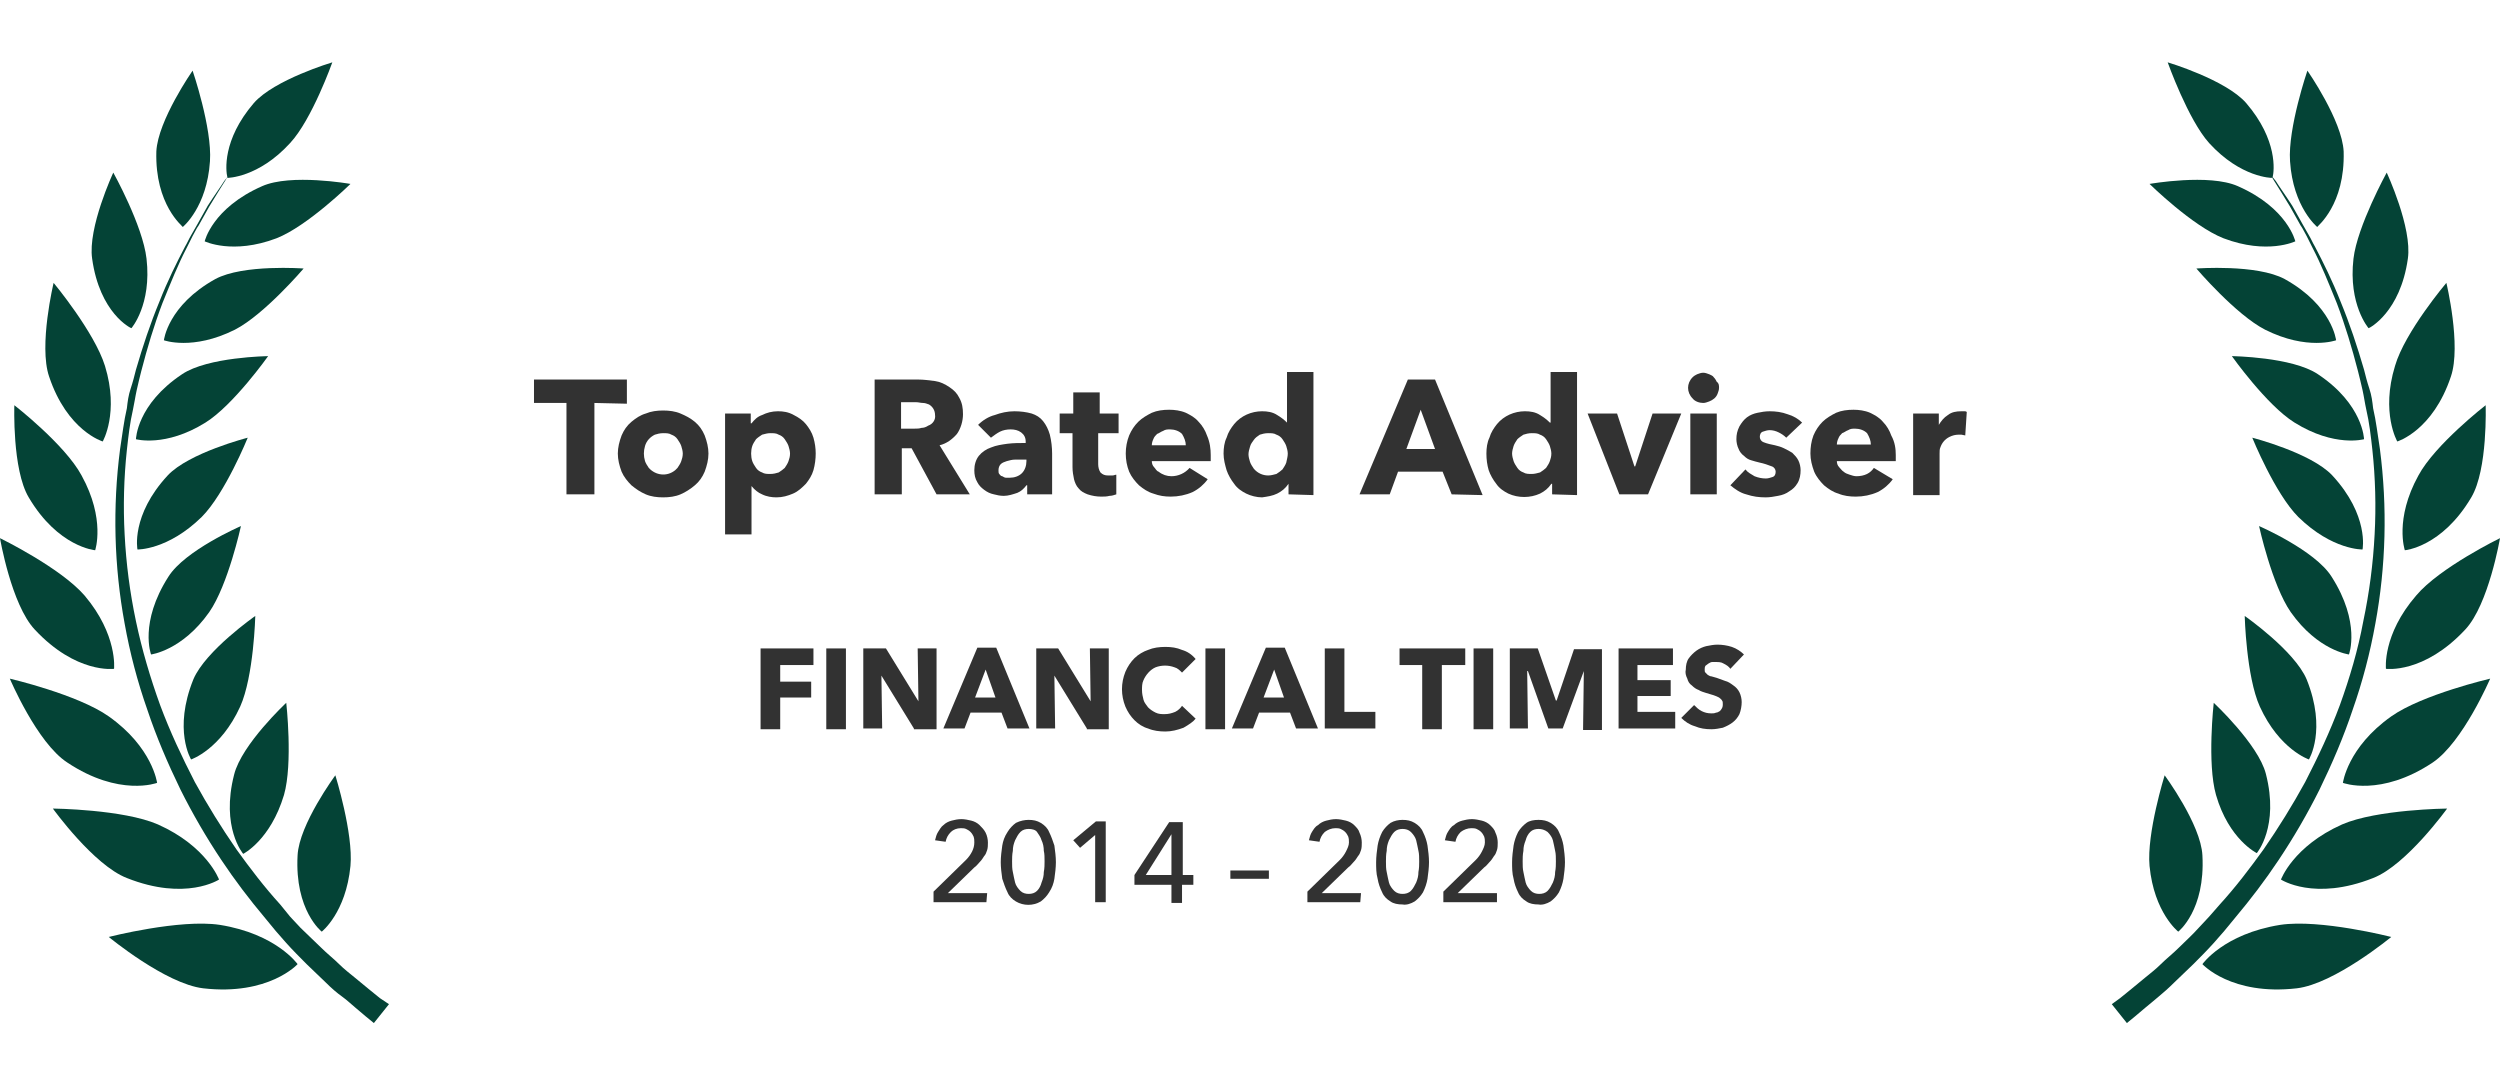 <?xml version="1.0" encoding="UTF-8" standalone="no"?>
<svg width="632px" height="274px" viewBox="0 0 632 274" version="1.1" xmlns="http://www.w3.org/2000/svg" style="fill-rule:evenodd;clip-rule:evenodd;stroke-linejoin:round;stroke-miterlimit:2;">
  <title>Top Rated Advisor -- Financial Times (2014-2020)</title>
    <g>
        <path d="M92.986,249.844c-0.955,-0.764 -2.1,-1.719 -3.246,-2.674c-1.145,-0.954 -2.673,-2.1 -4.009,-3.436c-1.337,-1.337 -3.055,-2.674 -4.583,-4.201c-1.527,-1.528 -3.437,-3.246 -5.155,-4.964l-2.673,-2.864l-2.483,-3.055c-4.009,-4.392 -7.637,-9.165 -11.074,-13.939c-3.819,-5.537 -7.255,-11.074 -10.501,-16.993c-3.246,-6.301 -6.301,-12.793 -8.783,-19.476c-2.483,-6.873 -4.583,-13.938 -6.11,-21.194c-1.528,-7.255 -2.483,-14.511 -2.864,-21.957c-0.382,-7.065 -0.191,-14.321 0.572,-21.385c0.382,-3.437 0.764,-6.874 1.528,-10.12c0.382,-1.718 0.573,-3.246 0.955,-4.964c0.381,-1.719 0.763,-3.246 1.145,-4.774c1.528,-5.919 3.246,-11.647 5.346,-17.184c2.101,-5.155 4.01,-9.929 6.11,-13.938l1.528,-3.055c0.573,-0.955 0.955,-1.91 1.527,-2.673l2.673,-4.774c1.719,-2.864 3.055,-4.964 4.01,-6.492l0.573,-0.954l-0,0.191c-0,-0 7.828,-0 15.848,-8.784c5.537,-5.919 10.692,-20.43 10.692,-20.43c0,0 -14.702,4.392 -19.857,10.311c-8.02,9.356 -7.065,17.184 -6.683,18.712l-0.764,0.954c-0.955,1.528 -2.482,3.628 -4.2,6.301l-2.674,4.774c-0.572,0.954 -0.954,1.718 -1.527,2.673c-0.573,0.954 -0.955,1.909 -1.528,2.864c-2.1,4.009 -4.391,8.592 -6.491,13.938c-2.292,5.537 -4.201,11.265 -5.919,17.184c-0.382,1.528 -0.764,3.055 -1.337,4.774c-0.573,1.718 -0.764,3.246 -0.955,4.964c-0.763,3.246 -1.145,6.683 -1.718,10.311c-1.909,14.702 -1.528,29.595 1.146,44.106c1.336,7.447 3.245,14.702 5.728,21.767c2.291,6.874 5.155,13.556 8.401,20.239c3.055,6.11 6.492,12.029 10.31,17.757c3.437,5.156 7.065,9.929 11.075,14.702l2.673,3.246l2.673,3.055c1.718,1.91 3.437,3.628 5.155,5.347c1.719,1.718 3.246,3.055 4.774,4.582c1.527,1.528 2.864,2.673 4.2,3.628c1.337,0.954 2.482,2.1 3.437,2.864l2.482,2.1l2.101,1.719l3.818,-4.774l-2.291,-1.527l-3.055,-2.482" style="fill:rgb(4,67,54);fill-rule:nonzero;"/>
        <path d="M33.223,82.965c-0,-0 5.155,-5.919 3.819,-17.566c-0.955,-8.401 -8.402,-21.767 -8.402,-21.767c0,0 -6.491,13.938 -5.346,21.767c1.91,13.747 9.738,17.566 9.929,17.566" style="fill:rgb(4,67,54);fill-rule:nonzero;"/>
        <path d="M46.207,57.379c-0,0 6.11,-4.964 6.873,-16.611c0.573,-8.401 -4.391,-22.912 -4.391,-22.912c-0,-0 -8.783,12.601 -9.165,20.43c-0.382,13.556 6.683,18.903 6.683,19.093" style="fill:rgb(4,67,54);fill-rule:nonzero;"/>
        <path d="M66.255,47.069c-12.602,5.537 -14.511,13.938 -14.511,13.938c-0,0 7.064,3.437 18.139,-0.763c7.828,-3.055 18.712,-13.748 18.712,-13.748c-0,0 -15.084,-2.673 -22.34,0.573" style="fill:rgb(4,67,54);fill-rule:nonzero;"/>
        <path d="M54.417,70.554c-12.029,6.683 -12.984,15.466 -12.984,15.466c0,-0 7.256,2.673 17.948,-2.673c7.447,-3.819 17.375,-15.466 17.375,-15.466c0,-0 -15.274,-1.146 -22.339,2.673" style="fill:rgb(4,67,54);fill-rule:nonzero;"/>
        <path d="M67.782,90.03c0,-0 -15.274,0.191 -21.766,4.582c-11.456,7.638 -11.647,16.421 -11.647,16.421c-0,-0 7.446,2.1 17.566,-4.201c7.064,-4.392 15.847,-16.802 15.847,-16.802" style="fill:rgb(4,67,54);fill-rule:nonzero;"/>
        <path d="M50.98,130.699c5.919,-5.919 11.647,-20.048 11.647,-20.048c0,-0 -14.893,3.818 -20.239,9.547c-9.356,10.119 -7.638,18.711 -7.638,18.711c0,0 7.638,0.191 16.23,-8.21" style="fill:rgb(4,67,54);fill-rule:nonzero;"/>
        <path d="M52.889,154.757c4.774,-6.874 8.02,-21.767 8.02,-21.767c-0,0 -14.13,6.11 -18.33,12.793c-7.447,11.647 -4.392,19.667 -4.392,19.667c0,-0 7.829,-0.955 14.702,-10.693" style="fill:rgb(4,67,54);fill-rule:nonzero;"/>
        <path d="M60.718,178.624c3.437,-7.637 3.819,-22.912 3.819,-22.912c-0,-0 -12.602,8.783 -15.657,16.038c-5.156,12.793 -0.573,20.24 -0.573,20.24c-0,-0 7.446,-2.482 12.411,-13.366" style="fill:rgb(4,67,54);fill-rule:nonzero;"/>
        <path d="M71.792,200.964c2.291,-8.02 0.573,-23.295 0.573,-23.295c-0,0 -11.265,10.502 -13.175,18.139c-3.437,13.366 2.292,20.049 2.292,20.049c-0,-0 6.873,-3.437 10.31,-14.893" style="fill:rgb(4,67,54);fill-rule:nonzero;"/>
        <path d="M81.339,235.523c-0,0 6.11,-4.773 7.256,-16.611c0.763,-8.21 -3.819,-22.913 -3.819,-22.913c-0,0 -9.165,12.411 -9.547,20.24c-0.764,13.938 6.11,19.284 6.11,19.284" style="fill:rgb(4,67,54);fill-rule:nonzero;"/>
        <path d="M25.967,111.605c0,0 4.201,-7.255 0.573,-19.093c-2.673,-8.592 -12.984,-21.003 -12.984,-21.003c0,-0 -3.818,15.847 -1.145,23.676c4.582,13.747 13.556,16.42 13.556,16.42" style="fill:rgb(4,67,54);fill-rule:nonzero;"/>
        <path d="M24.058,139.1c0,0 2.673,-7.828 -3.437,-18.902c-4.2,-7.829 -16.993,-17.758 -16.993,-17.758c-0,0 -0.573,16.23 3.628,23.295c7.446,12.602 16.802,13.365 16.802,13.365" style="fill:rgb(4,67,54);fill-rule:nonzero;"/>
        <path d="M28.831,169.077c0,0 0.955,-8.592 -7.446,-18.521c-6.11,-7.064 -21.385,-14.511 -21.385,-14.511c0,0 2.864,16.803 8.783,23.104c10.502,11.265 20.048,9.928 20.048,9.928" style="fill:rgb(4,67,54);fill-rule:nonzero;"/>
        <path d="M16.993,192.753c13.175,8.784 22.722,5.156 22.722,5.156c-0,-0 -1.146,-8.974 -12.22,-16.803c-7.829,-5.537 -25.013,-9.546 -25.013,-9.546c0,-0 6.874,16.229 14.511,21.193" style="fill:rgb(4,67,54);fill-rule:nonzero;"/>
        <path d="M55.372,222.349c-0,-0 -3.055,-8.402 -15.466,-13.939c-8.783,-3.818 -26.54,-4.009 -26.54,-4.009c-0,-0 10.31,14.32 18.711,17.566c14.893,5.919 23.295,0.382 23.295,0.382" style="fill:rgb(4,67,54);fill-rule:nonzero;"/>
        <path d="M55.563,233.805c-10.12,-1.528 -28.068,3.055 -28.068,3.055c-0,-0 14.32,11.838 23.867,12.984c16.611,1.909 23.867,-6.11 23.867,-6.11c0,-0 -5.346,-7.638 -19.666,-9.929" style="fill:rgb(4,67,54);fill-rule:nonzero;"/>
    </g>
    <g>
        <path d="M539.014,249.844c0.955,-0.764 2.1,-1.719 3.246,-2.674c1.145,-0.954 2.673,-2.1 4.009,-3.436c1.337,-1.337 3.055,-2.674 4.583,-4.201c1.527,-1.528 3.437,-3.246 4.964,-4.964l2.673,-2.864l2.674,-3.055c4.009,-4.392 7.637,-9.165 11.074,-13.939c3.819,-5.537 7.255,-11.074 10.501,-16.993c3.246,-6.301 6.301,-12.793 8.783,-19.476c2.483,-6.873 4.583,-13.938 5.919,-21.194c1.528,-7.255 2.483,-14.511 2.865,-21.957c0.381,-7.065 0.19,-14.321 -0.573,-21.385c-0.382,-3.437 -0.764,-6.874 -1.528,-10.12c-0.382,-1.718 -0.573,-3.246 -0.954,-4.964c-0.382,-1.719 -0.764,-3.246 -1.146,-4.774c-1.528,-5.919 -3.246,-11.647 -5.346,-17.184c-2.101,-5.155 -4.01,-9.929 -6.11,-13.938l-1.528,-3.055c-0.573,-0.955 -0.954,-1.91 -1.527,-2.673l-2.673,-4.774c-1.719,-2.864 -3.055,-4.964 -4.01,-6.492l-0.573,-0.954l0,0.191c0,-0 -7.828,-0 -15.848,-8.784c-5.346,-5.919 -10.501,-20.43 -10.501,-20.43c-0,0 14.702,4.392 19.857,10.311c8.02,9.356 7.065,17.184 6.683,18.712l0.764,0.954c0.955,1.528 2.482,3.628 4.2,6.301l2.674,4.774c0.572,0.954 0.954,1.718 1.527,2.673c0.573,0.954 0.955,1.909 1.528,2.864c2.1,4.009 4.391,8.592 6.491,13.938c2.292,5.537 4.201,11.265 5.919,17.184c0.382,1.528 0.764,3.055 1.337,4.774c0.573,1.718 0.764,3.246 0.955,4.964c0.763,3.246 1.145,6.683 1.718,10.311c1.909,14.702 1.528,29.595 -1.146,44.106c-1.336,7.447 -3.245,14.702 -5.728,21.767c-2.291,6.874 -5.155,13.556 -8.401,20.239c-3.055,6.11 -6.492,12.029 -10.31,17.757c-3.437,5.156 -7.065,9.929 -11.075,14.702l-2.673,3.246l-2.673,3.055c-1.718,1.91 -3.437,3.628 -5.155,5.347c-1.719,1.718 -3.246,3.055 -4.774,4.582c-1.527,1.528 -2.864,2.673 -4.009,3.628c-1.146,0.954 -2.482,2.1 -3.437,2.864l-2.482,2.1l-2.101,1.719l-3.818,-4.774l2.1,-1.527l3.055,-2.482" style="fill:rgb(4,67,54);fill-rule:nonzero;"/>
        <path d="M598.777,82.965c0,-0 -5.155,-5.919 -3.819,-17.566c0.955,-8.21 8.402,-21.767 8.402,-21.767c-0,0 6.491,13.938 5.346,21.767c-1.91,13.556 -9.738,17.566 -9.929,17.566" style="fill:rgb(4,67,54);fill-rule:nonzero;"/>
        <path d="M585.793,57.379c0,0 -6.11,-4.964 -6.873,-16.611c-0.573,-8.401 4.391,-22.912 4.391,-22.912c0,-0 8.783,12.601 9.165,20.43c0.382,13.556 -6.683,18.903 -6.683,19.093" style="fill:rgb(4,67,54);fill-rule:nonzero;"/>
        <path d="M565.745,47.069c12.602,5.537 14.511,13.938 14.511,13.938c0,0 -7.064,3.437 -18.139,-0.763c-7.828,-3.055 -18.712,-13.748 -18.712,-13.748c0,0 15.084,-2.673 22.34,0.573" style="fill:rgb(4,67,54);fill-rule:nonzero;"/>
        <path d="M577.583,70.554c12.029,6.683 12.984,15.466 12.984,15.466c-0,-0 -7.256,2.673 -17.948,-2.673c-7.447,-3.819 -17.375,-15.466 -17.375,-15.466c-0,-0 15.274,-1.146 22.339,2.673" style="fill:rgb(4,67,54);fill-rule:nonzero;"/>
        <path d="M564.218,90.03c-0,-0 15.274,0.191 21.766,4.582c11.456,7.638 11.647,16.421 11.647,16.421c0,-0 -7.446,2.1 -17.566,-4.201c-7.064,-4.392 -15.847,-16.802 -15.847,-16.802" style="fill:rgb(4,67,54);fill-rule:nonzero;"/>
        <path d="M581.02,130.699c-5.919,-5.919 -11.647,-20.048 -11.647,-20.048c-0,-0 14.893,3.818 20.239,9.547c9.356,10.119 7.638,18.711 7.638,18.711c-0,0 -7.638,0.191 -16.23,-8.21" style="fill:rgb(4,67,54);fill-rule:nonzero;"/>
        <path d="M579.111,154.757c-4.774,-6.874 -8.02,-21.767 -8.02,-21.767c0,0 14.13,6.11 18.33,12.793c7.447,11.647 4.392,19.667 4.392,19.667c-0,-0 -7.829,-0.955 -14.702,-10.693" style="fill:rgb(4,67,54);fill-rule:nonzero;"/>
        <path d="M571.282,178.624c-3.437,-7.637 -3.819,-22.912 -3.819,-22.912c0,-0 12.602,8.783 15.657,16.038c5.156,12.793 0.573,20.24 0.573,20.24c0,-0 -7.446,-2.482 -12.411,-13.366" style="fill:rgb(4,67,54);fill-rule:nonzero;"/>
        <path d="M560.208,200.964c-2.291,-8.02 -0.573,-23.295 -0.573,-23.295c0,0 11.265,10.502 13.175,17.949c3.437,13.365 -2.292,20.048 -2.292,20.048c0,-0 -7.064,-3.437 -10.31,-14.702" style="fill:rgb(4,67,54);fill-rule:nonzero;"/>
        <path d="M550.661,235.523c0,0 -6.11,-4.773 -7.256,-16.611c-0.763,-8.21 3.819,-22.913 3.819,-22.913c0,0 9.165,12.411 9.547,20.24c0.764,13.938 -6.11,19.284 -6.11,19.284" style="fill:rgb(4,67,54);fill-rule:nonzero;"/>
        <path d="M606.033,111.605c-0,0 -4.201,-7.255 -0.573,-19.093c2.482,-8.592 12.984,-21.003 12.984,-21.003c-0,-0 3.818,15.847 1.145,23.676c-4.582,13.747 -13.556,16.42 -13.556,16.42" style="fill:rgb(4,67,54);fill-rule:nonzero;"/>
        <path d="M607.942,139.1c-0,0 -2.673,-7.828 3.437,-18.902c4.2,-7.829 16.993,-17.758 16.993,-17.758c0,0 0.573,16.23 -3.628,23.295c-7.446,12.602 -16.802,13.365 -16.802,13.365" style="fill:rgb(4,67,54);fill-rule:nonzero;"/>
        <path d="M603.169,169.077c-0,0 -0.955,-8.592 7.637,-18.521c5.919,-7.064 21.194,-14.511 21.194,-14.511c0,0 -2.864,16.803 -8.783,23.104c-10.502,11.265 -20.048,9.928 -20.048,9.928" style="fill:rgb(4,67,54);fill-rule:nonzero;"/>
        <path d="M615.007,192.753c-13.175,8.784 -22.722,5.156 -22.722,5.156c0,-0 1.146,-8.974 12.22,-16.803c7.829,-5.537 25.013,-9.546 25.013,-9.546c-0,-0 -6.874,16.038 -14.511,21.193" style="fill:rgb(4,67,54);fill-rule:nonzero;"/>
        <path d="M576.628,222.349c0,-0 3.055,-8.402 15.466,-13.939c8.783,-3.818 26.54,-4.009 26.54,-4.009c0,-0 -10.31,14.32 -18.711,17.566c-14.893,5.919 -23.295,0.382 -23.295,0.382" style="fill:rgb(4,67,54);fill-rule:nonzero;"/>
        <path d="M576.437,233.805c10.12,-1.528 28.068,3.055 28.068,3.055c0,-0 -14.32,11.838 -23.867,12.984c-16.611,1.909 -23.867,-6.11 -23.867,-6.11c-0,-0 5.346,-7.638 19.666,-9.929" style="fill:rgb(4,67,54);fill-rule:nonzero;"/>
    </g>
    <g>
        <path d="M150.267,101.868l0,23.103l-7.065,-0l0,-23.103l-8.21,-0l0,-5.919l23.485,-0l0,6.11l-8.21,-0.191Z" style="fill:rgb(50,50,50);fill-rule:nonzero;"/>
        <path d="M179.098,114.66c0,1.528 -0.381,3.055 -0.954,4.583c-0.573,1.336 -1.337,2.482 -2.482,3.437c-1.146,0.954 -2.292,1.718 -3.628,2.291c-1.337,0.573 -2.864,0.764 -4.392,0.764c-1.527,-0 -3.055,-0.191 -4.391,-0.764c-1.337,-0.573 -2.482,-1.337 -3.628,-2.291c-0.955,-0.955 -1.909,-2.101 -2.482,-3.437c-0.573,-1.528 -0.955,-3.055 -0.955,-4.583c0,-1.527 0.382,-3.055 0.955,-4.582c0.573,-1.337 1.336,-2.482 2.482,-3.437c1.146,-0.955 2.291,-1.718 3.628,-2.1c1.336,-0.573 2.864,-0.764 4.391,-0.764c1.528,0 3.055,0.191 4.392,0.764c1.336,0.573 2.482,1.145 3.628,2.1c1.145,0.955 1.909,2.1 2.482,3.437c0.573,1.527 0.954,3.055 0.954,4.582Zm-6.491,0c-0,-0.572 -0.191,-1.336 -0.382,-1.909c-0.191,-0.573 -0.573,-1.146 -0.955,-1.718c-0.382,-0.573 -0.955,-0.955 -1.527,-1.146c-0.573,-0.382 -1.337,-0.382 -2.101,-0.382c-0.763,0 -1.527,0.191 -2.1,0.382c-1.146,0.573 -2.1,1.528 -2.482,2.864c-0.382,1.337 -0.382,2.482 -0,3.819c0.191,0.573 0.573,1.145 0.955,1.718c1.718,1.91 4.582,2.291 6.682,0.573c0.191,-0.191 0.382,-0.382 0.573,-0.573c0.382,-0.573 0.764,-1.145 0.955,-1.718c0.191,-0.573 0.382,-1.146 0.382,-1.91Z" style="fill:rgb(50,50,50);fill-rule:nonzero;"/>
        <path d="M206.211,114.66c0,1.337 -0.19,2.864 -0.572,4.201c-0.382,1.337 -1.146,2.482 -1.91,3.437c-0.954,0.955 -1.909,1.909 -3.246,2.482c-1.336,0.573 -2.673,0.955 -4.2,0.955c-1.146,-0 -2.482,-0.191 -3.628,-0.764c-0.955,-0.382 -1.909,-1.146 -2.673,-2.1l-0,12.22l-6.683,-0l0,-30.55l6.492,-0l-0,2.482l0.191,-0c0.764,-0.955 1.527,-1.718 2.673,-2.1c1.146,-0.573 2.482,-0.955 4.01,-0.955c1.336,-0 2.673,0.191 4.009,0.955c1.146,0.572 2.292,1.336 3.055,2.291c0.764,0.955 1.528,2.1 1.91,3.437c0.382,1.336 0.572,2.673 0.572,4.009Zm-6.491,0c-0,-0.572 -0.191,-1.336 -0.382,-1.909c-0.191,-0.573 -0.573,-1.146 -0.955,-1.718c-0.382,-0.573 -0.955,-0.955 -1.527,-1.146c-0.573,-0.382 -1.337,-0.382 -2.101,-0.382c-0.763,0 -1.336,0.191 -2.1,0.382c-0.573,0.382 -1.146,0.764 -1.528,1.146c-0.381,0.572 -0.763,1.145 -0.954,1.718c-0.382,1.146 -0.382,2.673 -0,3.819c0.191,0.573 0.573,1.145 0.954,1.718c0.382,0.573 0.955,0.955 1.528,1.146c0.573,0.382 1.337,0.382 2.1,0.382c0.764,-0 1.528,-0.191 2.101,-0.382c0.572,-0.382 1.145,-0.764 1.527,-1.146c0.382,-0.573 0.764,-1.145 0.955,-1.718c0.191,-0.573 0.382,-1.146 0.382,-1.91Z" style="fill:rgb(50,50,50);fill-rule:nonzero;"/>
        <path d="M236.761,124.971l-6.301,-11.647l-2.482,-0l0,11.647l-6.873,-0l-0,-29.022l11.074,-0c1.336,-0 2.673,0.191 4.2,0.382c1.337,0.19 2.483,0.763 3.628,1.527c1.146,0.764 1.91,1.527 2.482,2.673c0.764,1.337 0.955,2.673 0.955,4.201c0,1.718 -0.573,3.628 -1.527,4.964c-1.146,1.337 -2.673,2.482 -4.392,2.864l7.638,12.411l-8.402,-0Zm-0.382,-20.048c0,-1.146 -0.572,-2.101 -1.527,-2.673c-0.573,-0.191 -0.955,-0.382 -1.528,-0.382c-0.572,-0 -1.145,-0.191 -1.718,-0.191l-3.819,-0l0,6.683l3.437,-0c0.573,-0 1.146,-0 1.719,-0.191c0.572,-0 1.145,-0.191 1.718,-0.573c1.146,-0.382 1.909,-1.528 1.718,-2.673Z" style="fill:rgb(50,50,50);fill-rule:nonzero;"/>
        <path d="M247.263,107.405c1.145,-1.146 2.673,-2.1 4.2,-2.482c1.528,-0.573 3.246,-0.955 4.965,-0.955c1.527,-0 3.055,0.191 4.391,0.573c1.146,0.382 2.101,0.954 2.864,1.909c0.764,0.955 1.337,2.1 1.719,3.437c0.382,1.528 0.573,3.246 0.573,4.773l-0,10.311l-6.301,-0l-0,-2.291l-0.191,-0c-0.573,0.764 -1.337,1.527 -2.291,1.909c-1.146,0.382 -2.292,0.764 -3.437,0.764c-0.955,-0 -1.719,-0.191 -2.482,-0.382c-0.955,-0.191 -1.719,-0.573 -2.483,-1.146c-0.763,-0.572 -1.336,-1.145 -1.718,-1.909c-0.573,-0.955 -0.764,-1.909 -0.764,-3.055c0,-1.337 0.382,-2.673 1.146,-3.628c0.764,-0.954 1.909,-1.718 3.055,-2.1c1.336,-0.573 2.864,-0.764 4.2,-0.955c1.528,-0.191 3.055,-0.191 4.583,-0.191l-0,-0.382c-0,-0.954 -0.382,-1.718 -1.146,-2.291c-0.764,-0.573 -1.718,-0.764 -2.673,-0.764c-0.955,0 -1.909,0.191 -2.673,0.573c-0.764,0.382 -1.527,0.955 -2.291,1.528l-3.246,-3.246Zm12.411,8.783l-3.055,-0c-0.764,-0 -1.337,0.191 -2.101,0.382c-0.572,0.191 -1.145,0.382 -1.527,0.764c-0.382,0.381 -0.573,0.954 -0.573,1.527c0,0.382 0,0.764 0.191,0.955c0.191,0.191 0.382,0.573 0.764,0.573c0.382,0.19 0.573,0.381 0.954,0.381l0.955,0c1.146,0 2.291,-0.381 3.055,-1.145c0.764,-0.764 1.146,-1.91 1.146,-3.055l-0,-0.382l0.191,-0Z" style="fill:rgb(50,50,50);fill-rule:nonzero;"/>
        <path d="M277.622,109.505l-0,7.829c-0,0.763 0.191,1.527 0.573,2.1c0.572,0.573 1.145,0.764 1.909,0.764l1.146,-0c0.381,-0 0.572,-0.191 0.954,-0.191l0,4.964c-0.573,0.191 -1.145,0.382 -1.718,0.382c-0.764,0.191 -1.337,0.191 -2.101,0.191c-1.145,-0 -2.291,-0.191 -3.436,-0.573c-0.955,-0.382 -1.719,-0.764 -2.292,-1.527c-0.572,-0.573 -0.954,-1.528 -1.145,-2.292c-0.191,-0.954 -0.382,-1.909 -0.382,-3.055l-0,-8.592l-3.246,0l-0,-4.964l3.437,-0l-0,-5.346l6.683,-0l-0,5.346l4.773,-0l0,4.964l-5.155,0Z" style="fill:rgb(50,50,50);fill-rule:nonzero;"/>
        <path d="M306.071,115.042l0,1.528l-14.893,-0c0,0.573 0.191,1.145 0.573,1.527c0.382,0.382 0.573,0.955 1.146,1.146c0.954,0.764 2.1,1.146 3.246,1.146c1.718,-0 3.436,-0.764 4.582,-2.101l4.583,2.864c-0.955,1.337 -2.292,2.482 -3.819,3.246c-1.719,0.764 -3.628,1.146 -5.537,1.146c-1.528,-0 -2.864,-0.191 -4.392,-0.764c-1.336,-0.382 -2.482,-1.146 -3.628,-2.1c-0.954,-0.955 -1.909,-2.101 -2.482,-3.437c-1.145,-2.864 -1.145,-6.301 0,-9.165c0.573,-1.337 1.337,-2.482 2.291,-3.437c0.955,-0.955 2.292,-1.718 3.437,-2.291c1.337,-0.573 2.864,-0.764 4.392,-0.764c1.336,0 2.864,0.191 4.2,0.764c1.146,0.573 2.292,1.145 3.246,2.291c0.955,0.955 1.719,2.291 2.101,3.437c0.763,1.718 0.954,3.437 0.954,4.964Zm-6.301,-2.482c0,-0.955 -0.381,-1.909 -0.954,-2.864c-0.764,-0.764 -1.91,-1.146 -3.055,-1.146c-0.573,0 -1.146,0 -1.719,0.382c-0.573,0.191 -0.954,0.573 -1.527,0.764c-0.382,0.382 -0.764,0.764 -0.955,1.337c-0.191,0.382 -0.382,0.954 -0.382,1.527l8.592,0Z" style="fill:rgb(50,50,50);fill-rule:nonzero;"/>
        <path d="M325.738,124.971l-0,-2.673c-0.764,1.146 -1.719,1.909 -2.864,2.482c-1.146,0.573 -2.482,0.764 -3.819,0.955c-1.337,-0 -2.864,-0.382 -4.01,-0.955c-1.145,-0.573 -2.291,-1.336 -3.055,-2.482c-0.763,-0.955 -1.527,-2.291 -1.909,-3.437c-0.382,-1.337 -0.764,-2.673 -0.764,-4.201c0,-1.336 0.191,-2.864 0.764,-4.009c0.382,-1.337 1.146,-2.482 1.909,-3.437c1.719,-2.1 4.392,-3.246 7.065,-3.246c1.337,-0 2.673,0.191 3.819,0.955c0.954,0.572 1.718,1.145 2.482,1.909l-0,-12.793l6.683,0l-0,31.123l-6.301,-0.191Zm-0.191,-10.311c-0,-0.572 -0.191,-1.336 -0.382,-1.909c-0.191,-0.573 -0.573,-1.146 -0.955,-1.718c-0.382,-0.573 -0.954,-0.955 -1.527,-1.146c-0.573,-0.382 -1.337,-0.382 -2.101,-0.382c-0.763,0 -1.527,0.191 -2.1,0.382c-0.573,0.382 -1.145,0.764 -1.527,1.337c-0.382,0.572 -0.764,0.954 -0.955,1.718c-0.191,0.573 -0.382,1.337 -0.382,1.909c0,0.573 0.191,1.337 0.382,1.91c0.191,0.573 0.573,1.145 0.955,1.718c0.954,1.146 2.291,1.719 3.627,1.719c0.764,-0 1.337,-0.191 2.101,-0.382c0.573,-0.382 1.145,-0.764 1.527,-1.146c0.382,-0.573 0.764,-1.146 0.955,-1.718c0.191,-0.955 0.382,-1.528 0.382,-2.292Z" style="fill:rgb(50,50,50);fill-rule:nonzero;"/>
        <path d="M366.98,124.971l-2.291,-5.728l-11.265,-0l-2.101,5.728l-7.637,-0l12.22,-29.022l6.873,-0l12.029,29.213l-7.828,-0.191Zm-7.828,-21.385l-3.628,9.929l7.255,-0l-3.627,-9.929Z" style="fill:rgb(50,50,50);fill-rule:nonzero;"/>
        <path d="M392.375,124.971l-0,-2.673l-0.191,-0c-0.764,1.146 -1.719,1.909 -2.864,2.482c-2.483,1.146 -5.538,1.146 -8.02,0c-1.145,-0.573 -2.291,-1.336 -3.055,-2.482c-0.763,-0.955 -1.527,-2.291 -1.909,-3.437c-0.382,-1.337 -0.573,-2.673 -0.573,-4.201c0,-1.336 0.191,-2.864 0.764,-4.009c0.382,-1.337 1.146,-2.482 1.909,-3.437c1.719,-2.1 4.392,-3.246 7.065,-3.246c1.336,-0 2.673,0.191 3.819,0.955c0.954,0.572 1.718,1.145 2.482,1.909l0.191,0l-0,-12.793l6.683,0l-0,31.123l-6.301,-0.191Zm-0.191,-10.311c-0,-0.572 -0.191,-1.336 -0.382,-1.909c-0.191,-0.573 -0.573,-1.146 -0.955,-1.718c-0.382,-0.573 -0.955,-0.955 -1.527,-1.146c-0.573,-0.382 -1.337,-0.382 -2.101,-0.382c-0.763,0 -1.527,0.191 -2.1,0.382c-0.573,0.382 -1.146,0.764 -1.527,1.146c-0.382,0.572 -0.764,1.145 -0.955,1.718c-0.191,0.573 -0.382,1.337 -0.382,1.909c-0,0.573 0.191,1.337 0.382,1.91c0.191,0.573 0.573,1.145 0.955,1.718c0.381,0.573 0.954,0.955 1.527,1.146c0.573,0.382 1.337,0.382 2.1,0.382c0.764,-0 1.337,-0.191 2.101,-0.382c0.572,-0.382 1.145,-0.764 1.527,-1.146c0.382,-0.573 0.764,-1.145 0.955,-1.718c0.191,-0.573 0.382,-1.146 0.382,-1.91Z" style="fill:rgb(50,50,50);fill-rule:nonzero;"/>
        <path d="M416.624,124.971l-7.256,-0l-8.019,-20.43l7.446,-0l4.392,13.365l0.191,0l4.391,-13.365l7.256,-0l-8.401,20.43Z" style="fill:rgb(50,50,50);fill-rule:nonzero;"/>
        <path d="M434.572,98.049c-0,0.573 -0.191,0.955 -0.382,1.527c-0.382,0.955 -1.146,1.528 -2.101,1.91c-0.572,0.191 -0.954,0.382 -1.527,0.382c-0.955,-0 -2.1,-0.382 -2.673,-1.146c-0.764,-0.764 -1.146,-1.718 -1.146,-2.673c0,-0.955 0.382,-1.909 1.146,-2.673c0.382,-0.382 0.764,-0.573 1.145,-0.764c0.573,-0.191 0.955,-0.382 1.528,-0.382c0.573,0 0.955,0.191 1.527,0.382c0.382,0.191 0.955,0.382 1.146,0.764c0.382,0.382 0.573,0.764 0.764,1.145c0.573,0.382 0.573,0.955 0.573,1.528Zm-7.256,26.922l0,-20.43l6.683,-0l-0,20.43l-6.683,-0Z" style="fill:rgb(50,50,50);fill-rule:nonzero;"/>
        <path d="M451.565,110.651c-0.573,-0.573 -1.146,-0.955 -1.909,-1.337c-0.764,-0.382 -1.528,-0.573 -2.292,-0.573c-0.572,0 -1.145,0.191 -1.718,0.382c-0.573,0.191 -0.764,0.764 -0.764,1.337c0,0.573 0.382,1.145 0.955,1.336c0.955,0.382 1.909,0.573 2.864,0.764c0.764,0.191 1.527,0.382 2.291,0.764c0.764,0.382 1.528,0.764 2.1,1.145c0.573,0.573 1.146,1.146 1.528,1.91c0.382,0.764 0.573,1.718 0.573,2.482c-0,1.146 -0.191,2.291 -0.764,3.246c-0.573,0.955 -1.146,1.527 -2.1,2.1c-0.764,0.573 -1.719,0.955 -2.864,1.146c-0.955,0.191 -2.101,0.382 -3.055,0.382c-1.719,-0 -3.246,-0.191 -4.965,-0.764c-1.527,-0.382 -2.864,-1.337 -4.009,-2.291l3.818,-4.01c0.573,0.764 1.337,1.146 2.292,1.719c0.954,0.381 1.909,0.572 2.864,0.572c0.572,0 1.145,-0.191 1.718,-0.382c0.573,-0.19 0.764,-0.763 0.764,-1.336c-0,-0.573 -0.382,-1.146 -0.955,-1.337c-0.955,-0.382 -2.1,-0.763 -3.055,-0.954c-0.764,-0.191 -1.527,-0.382 -2.1,-0.573c-0.764,-0.191 -1.337,-0.573 -1.909,-1.146c-0.573,-0.382 -1.146,-1.145 -1.337,-1.718c-0.382,-0.764 -0.573,-1.719 -0.573,-2.482c0,-1.146 0.191,-2.101 0.764,-3.246c0.573,-0.955 1.146,-1.719 1.909,-2.292c0.764,-0.572 1.719,-0.954 2.673,-1.145c0.955,-0.191 1.91,-0.382 3.055,-0.382c1.528,-0 3.055,0.191 4.583,0.764c1.336,0.382 2.673,1.145 3.628,2.1l-4.01,3.819Z" style="fill:rgb(50,50,50);fill-rule:nonzero;"/>
        <path d="M479.251,115.042l-0,1.528l-14.893,-0c-0,0.573 0.191,1.145 0.573,1.527c0.381,0.382 0.763,0.955 1.145,1.146c0.382,0.382 0.955,0.573 1.528,0.764c0.572,0.191 1.145,0.382 1.718,0.382c0.955,-0 1.909,-0.191 2.673,-0.573c0.764,-0.382 1.337,-0.955 1.719,-1.528l4.773,2.864c-0.955,1.337 -2.291,2.482 -3.819,3.246c-1.718,0.764 -3.628,1.146 -5.537,1.146c-1.527,-0 -3.055,-0.191 -4.391,-0.764c-1.337,-0.382 -2.483,-1.146 -3.628,-2.1c-0.955,-0.955 -1.91,-2.101 -2.482,-3.437c-0.573,-1.528 -0.955,-3.055 -0.955,-4.583c-0,-1.527 0.191,-3.055 0.764,-4.582c0.572,-1.337 1.336,-2.482 2.291,-3.437c0.955,-0.955 2.291,-1.718 3.437,-2.291c1.336,-0.573 2.864,-0.764 4.391,-0.764c1.337,0 2.864,0.191 4.201,0.764c1.146,0.573 2.291,1.145 3.246,2.291c0.955,0.955 1.718,2.291 2.1,3.437c0.955,1.718 1.146,3.437 1.146,4.964Zm-6.301,-2.673c-0,-0.954 -0.382,-1.909 -0.955,-2.864c-0.764,-0.764 -1.909,-1.145 -3.055,-1.145c-0.573,-0 -1.145,-0 -1.718,0.381c-0.573,0.191 -0.955,0.573 -1.528,0.764c-0.382,0.382 -0.763,0.764 -0.954,1.337c-0.191,0.382 -0.382,0.954 -0.382,1.527l8.592,0Z" style="fill:rgb(50,50,50);fill-rule:nonzero;"/>
        <path d="M496.817,110.078l-0.955,-0.191l-0.764,0c-0.763,0 -1.527,0.191 -2.291,0.573c-1.145,0.573 -1.909,1.527 -2.291,2.673c-0.191,0.382 -0.191,0.955 -0.191,1.527l0,10.502l-6.683,-0l0,-20.621l6.492,-0l0,2.864c0.573,-0.955 1.337,-1.91 2.291,-2.482c0.955,-0.764 2.101,-0.955 3.437,-0.955l0.764,-0c0.191,-0 0.382,-0 0.573,0.191l-0.382,5.919Z" style="fill:rgb(50,50,50);fill-rule:nonzero;"/>
        <path d="M197.237,168.123l0,4.2l7.829,0l-0,4.01l-7.829,-0l0,8.019l-4.964,0l0,-20.43l13.366,0l-0,4.201l-8.402,-0Z" style="fill:rgb(50,50,50);fill-rule:nonzero;"/>
        <rect x="208.885" y="163.922" width="4.964" height="20.43" style="fill:rgb(50,50,50);fill-rule:nonzero;"/>
        <path d="M231.033,184.161l-8.21,-13.365l0.191,13.365l-4.774,0l0,-20.239l5.729,0l8.21,13.366l-0.191,-13.366l4.773,0l0,20.43l-5.728,0l0,-0.191Z" style="fill:rgb(50,50,50);fill-rule:nonzero;"/>
        <path d="M254.709,184.161l-1.527,-4.009l-7.829,-0l-1.527,4.009l-5.346,0l8.592,-20.43l4.773,0l8.402,20.43l-5.538,0Zm-5.537,-14.893l-2.673,7.065l5.155,-0l-2.482,-7.065Z" style="fill:rgb(50,50,50);fill-rule:nonzero;"/>
        <path d="M274.758,184.161l-8.211,-13.365l0.191,13.365l-4.773,0l-0,-20.239l5.537,0l8.21,13.366l-0.191,-13.366l4.774,0l-0,20.43l-5.537,0l-0,-0.191Z" style="fill:rgb(50,50,50);fill-rule:nonzero;"/>
        <path d="M299.198,183.97c-1.528,0.573 -3.055,0.955 -4.583,0.955c-1.527,0 -3.055,-0.191 -4.391,-0.764c-1.337,-0.382 -2.483,-1.145 -3.437,-2.1c-0.955,-0.955 -1.719,-2.1 -2.292,-3.437c-1.145,-2.864 -1.145,-5.919 0,-8.783c0.573,-1.336 1.337,-2.482 2.292,-3.437c0.954,-0.954 2.291,-1.718 3.437,-2.1c1.336,-0.573 2.864,-0.764 4.391,-0.764c1.528,0 2.864,0.191 4.201,0.764c1.336,0.382 2.482,1.146 3.437,2.291l-3.437,3.437c-0.573,-0.573 -1.146,-1.146 -1.91,-1.337c-1.527,-0.572 -3.246,-0.572 -4.773,0c-1.337,0.573 -2.482,1.91 -3.055,3.246c-0.382,0.764 -0.382,1.719 -0.382,2.483c0,0.954 0.191,1.718 0.382,2.482c0.191,0.763 0.764,1.336 1.146,1.909c0.572,0.573 1.145,0.955 1.909,1.337c0.764,0.382 1.527,0.382 2.291,0.382c0.955,-0 1.719,-0.191 2.673,-0.573c0.764,-0.382 1.337,-0.955 1.719,-1.528l3.437,3.246c-0.573,0.764 -1.719,1.528 -3.055,2.291Z" style="fill:rgb(50,50,50);fill-rule:nonzero;"/>
        <rect x="304.735" y="163.922" width="4.964" height="20.43" style="fill:rgb(50,50,50);fill-rule:nonzero;"/>
        <path d="M327.647,184.161l-1.527,-4.009l-7.829,-0l-1.527,4.009l-5.346,0l8.592,-20.43l4.773,0l8.401,20.43l-5.537,0Zm-5.537,-14.893l-2.673,7.065l5.155,-0l-2.482,-7.065Z" style="fill:rgb(50,50,50);fill-rule:nonzero;"/>
        <path d="M334.903,184.161l-0,-20.239l4.964,0l0,16.039l7.828,-0l0,4.2l-12.792,0Z" style="fill:rgb(50,50,50);fill-rule:nonzero;"/>
        <path d="M364.498,168.123l-0,16.229l-4.964,0l-0,-16.229l-5.729,-0l0,-4.201l16.612,0l-0,4.201l-5.919,-0Z" style="fill:rgb(50,50,50);fill-rule:nonzero;"/>
        <rect x="372.517" y="163.922" width="4.964" height="20.43" style="fill:rgb(50,50,50);fill-rule:nonzero;"/>
        <path d="M400.203,184.161l0.191,-14.511l-5.346,14.511l-3.628,0l-5.155,-14.511l-0.191,0l0.191,14.511l-4.583,0l0,-20.239l7.065,0l4.582,13.175l0.191,-0l4.392,-12.984l7.064,-0l0,20.43l-4.773,0l0,-0.382Z" style="fill:rgb(50,50,50);fill-rule:nonzero;"/>
        <path d="M409.177,184.161l0,-20.239l13.747,0l0,4.201l-8.974,-0l0,3.818l8.402,0l-0,4.01l-8.402,0l0,4.01l9.547,-0l0,4.2l-14.32,0Z" style="fill:rgb(50,50,50);fill-rule:nonzero;"/>
        <path d="M437.436,169.077c-0.382,-0.572 -0.955,-0.954 -1.719,-1.336c-0.573,-0.382 -1.336,-0.382 -1.909,-0.382l-0.955,-0c-0.382,-0 -0.573,0.191 -0.955,0.382c-0.19,0.191 -0.572,0.382 -0.763,0.573c-0.191,0.381 -0.191,0.572 -0.191,0.954c-0,0.382 -0,0.573 0.191,0.764c0.191,0.191 0.382,0.382 0.573,0.573c0.381,0.191 0.572,0.382 0.954,0.382l1.337,0.382l2.1,0.763c0.764,0.191 1.337,0.573 2.1,1.146c0.573,0.382 1.146,0.955 1.528,1.718c0.382,0.764 0.573,1.719 0.573,2.483c-0,0.954 -0.191,2.1 -0.573,3.055c-0.382,0.763 -0.955,1.527 -1.719,2.1c-0.763,0.573 -1.527,0.955 -2.482,1.336c-0.954,0.191 -1.909,0.382 -2.864,0.382c-1.527,0 -2.864,-0.191 -4.2,-0.763c-1.337,-0.382 -2.483,-1.146 -3.437,-2.101l3.246,-3.246c0.573,0.573 1.145,1.146 1.909,1.528c0.764,0.382 1.528,0.573 2.482,0.573c0.382,-0 0.764,-0 1.146,-0.191c0.382,-0 0.573,-0.191 0.955,-0.382c0.19,-0.191 0.381,-0.382 0.572,-0.764c0.191,-0.382 0.191,-0.764 0.191,-0.955c0,-0.382 0,-0.763 -0.191,-0.954c-0.191,-0.382 -0.572,-0.573 -0.763,-0.764c-0.382,-0.191 -0.764,-0.382 -1.337,-0.573l-1.909,-0.573c-0.573,-0.191 -1.337,-0.382 -1.91,-0.763c-0.572,-0.191 -1.145,-0.573 -1.718,-1.146c-0.573,-0.382 -0.955,-0.955 -1.146,-1.718c-0.382,-0.764 -0.573,-1.528 -0.382,-2.292c0,-0.954 0.191,-2.1 0.764,-2.864c0.573,-0.764 1.146,-1.336 1.91,-1.909c0.763,-0.573 1.718,-0.955 2.482,-1.146c0.954,-0.191 1.909,-0.382 2.864,-0.382c1.145,0 2.482,0.191 3.628,0.573c1.145,0.382 2.291,1.146 3.055,1.91l-3.437,3.627Z" style="fill:rgb(50,50,50);fill-rule:nonzero;"/>
        <path d="M249.363,228.077l-13.365,-0l-0,-2.673l8.21,-8.02c0.573,-0.573 1.145,-1.336 1.527,-2.1c0.382,-0.764 0.573,-1.528 0.573,-2.291c0,-0.573 0,-0.955 -0.191,-1.528c-0.191,-0.382 -0.382,-0.763 -0.764,-1.145c-0.381,-0.382 -0.763,-0.573 -1.145,-0.764c-0.382,-0.191 -0.955,-0.191 -1.337,-0.191c-0.954,-0 -1.909,0.382 -2.482,0.955c-0.764,0.763 -1.145,1.527 -1.336,2.482l-2.674,-0.382c0.191,-0.764 0.382,-1.528 0.764,-2.1c0.382,-0.573 0.764,-1.337 1.337,-1.719c0.573,-0.573 1.336,-0.954 2.1,-1.145c0.764,-0.191 1.528,-0.382 2.482,-0.382c0.764,-0 1.719,0.191 2.482,0.382c0.764,0.191 1.528,0.572 2.101,1.145c0.573,0.573 1.145,1.146 1.527,1.91c0.382,0.763 0.573,1.718 0.573,2.482c0,0.573 0,1.336 -0.191,1.909c-0.191,0.573 -0.382,1.146 -0.764,1.528c-0.382,0.572 -0.572,0.954 -1.145,1.527c-0.382,0.382 -0.764,0.955 -1.337,1.337l-6.683,6.491l9.929,0l-0.191,2.292Z" style="fill:rgb(50,50,50);fill-rule:nonzero;"/>
        <path d="M260.056,207.265c1.145,-0 2.1,0.191 3.055,0.763c0.954,0.573 1.718,1.337 2.1,2.292c0.573,1.145 0.955,2.291 1.336,3.436c0.191,1.337 0.382,2.865 0.382,4.201c0,1.337 -0.191,2.864 -0.382,4.201c-0.191,1.145 -0.572,2.291 -1.336,3.437c-0.573,0.954 -1.337,1.718 -2.1,2.291c-1.91,1.145 -4.392,1.145 -6.301,-0c-0.955,-0.573 -1.719,-1.337 -2.101,-2.291c-0.572,-1.146 -0.954,-2.292 -1.336,-3.437c-0.191,-1.337 -0.382,-2.864 -0.382,-4.201c-0,-1.336 0.191,-2.864 0.382,-4.201c0.191,-1.145 0.573,-2.291 1.336,-3.436c0.573,-0.955 1.337,-1.719 2.101,-2.292c1.145,-0.572 2.291,-0.763 3.246,-0.763Zm-0,2.291c-0.764,-0 -1.528,0.191 -2.101,0.764c-0.573,0.572 -0.954,1.336 -1.336,2.1c-0.382,0.955 -0.573,1.718 -0.573,2.673c-0.191,0.955 -0.191,1.909 -0.191,2.673c-0,0.955 -0,1.91 0.191,2.673c0.191,0.955 0.382,1.91 0.573,2.673c0.191,0.764 0.763,1.528 1.336,2.101c0.573,0.572 1.337,0.763 2.101,0.763c0.763,0 1.527,-0.191 2.1,-0.763c0.573,-0.573 0.955,-1.337 1.146,-2.101c0.381,-0.954 0.572,-1.718 0.572,-2.673c0.191,-0.954 0.191,-1.909 0.191,-2.673c0,-0.955 0,-1.909 -0.191,-2.673c0,-0.955 -0.191,-1.909 -0.572,-2.673c-0.191,-0.764 -0.764,-1.528 -1.146,-2.1c-0.382,-0.573 -1.337,-0.764 -2.1,-0.764Z" style="fill:rgb(50,50,50);fill-rule:nonzero;"/>
        <path d="M279.531,228.077l-2.673,-0l0,-16.994l-3.819,3.246l-1.718,-1.909l5.728,-4.773l2.482,-0l0,20.43Z" style="fill:rgb(50,50,50);fill-rule:nonzero;"/>
        <path d="M298.816,221.203l2.864,0l-0,2.482l-2.864,0l-0,4.583l-2.673,-0l-0,-4.583l-9.356,0l-0,-2.482l8.783,-13.366l3.437,0l-0,13.366l-0.191,0Zm-2.673,-10.311l-6.492,10.311l6.492,0l-0,-10.311Z" style="fill:rgb(50,50,50);fill-rule:nonzero;"/>
        <rect x="311.036" y="220.057" width="9.738" height="2.1" style="fill:rgb(50,50,50);"/>
        <path d="M343.877,228.077l-13.366,-0l0,-2.673l8.21,-8.02c0.573,-0.573 1.146,-1.336 1.528,-2.1c0.382,-0.764 0.764,-1.528 0.764,-2.291c-0,-0.573 -0,-0.955 -0.191,-1.528c-0.191,-0.382 -0.382,-0.763 -0.764,-1.145c-0.382,-0.382 -0.764,-0.573 -1.146,-0.764c-0.381,-0.191 -0.954,-0.191 -1.336,-0.191c-0.955,-0 -1.91,0.382 -2.673,0.955c-0.764,0.763 -1.146,1.527 -1.337,2.482l-2.673,-0.382c0.191,-0.764 0.382,-1.528 0.764,-2.1c0.382,-0.573 0.764,-1.337 1.527,-1.719c0.573,-0.573 1.337,-0.954 2.101,-1.145c0.763,-0.191 1.527,-0.382 2.482,-0.382c0.764,-0 1.718,0.191 2.482,0.382c0.764,0.191 1.527,0.572 2.1,1.145c0.573,0.573 1.146,1.146 1.337,1.91c0.382,0.763 0.573,1.718 0.573,2.482c-0,0.573 -0,1.336 -0.191,1.909c-0.191,0.573 -0.382,1.146 -0.764,1.528c-0.382,0.572 -0.573,0.954 -1.146,1.527c-0.382,0.382 -0.763,0.955 -1.336,1.337l-6.683,6.491l9.929,0l-0.191,2.292Z" style="fill:rgb(50,50,50);fill-rule:nonzero;"/>
        <path d="M354.569,207.265c1.146,-0 2.1,0.191 3.055,0.763c0.955,0.573 1.719,1.337 2.1,2.292c0.573,1.145 0.955,2.291 1.146,3.436c0.191,1.337 0.382,2.865 0.382,4.201c-0,1.337 -0.191,2.864 -0.382,4.201c-0.191,1.145 -0.573,2.291 -1.146,3.437c-0.572,0.954 -1.336,1.718 -2.1,2.291c-0.955,0.573 -2.1,0.954 -3.055,0.764c-1.145,-0 -2.291,-0.191 -3.055,-0.764c-0.954,-0.573 -1.718,-1.337 -2.1,-2.291c-0.573,-1.146 -0.955,-2.292 -1.146,-3.437c-0.382,-1.337 -0.382,-2.864 -0.382,-4.201c0,-1.336 0.191,-2.864 0.382,-4.201c0.191,-1.145 0.573,-2.291 1.146,-3.436c0.573,-0.955 1.336,-1.719 2.1,-2.292c0.955,-0.572 2.101,-0.763 3.055,-0.763Zm0,2.291c-0.764,-0 -1.527,0.191 -2.1,0.764c-0.573,0.572 -0.955,1.336 -1.337,2.1c-0.382,0.955 -0.572,1.718 -0.572,2.673c-0.191,0.955 -0.191,1.909 -0.191,2.673c-0,0.955 -0,1.91 0.191,2.673c0.19,0.955 0.381,1.91 0.572,2.673c0.191,0.764 0.764,1.528 1.337,2.101c0.573,0.572 1.336,0.763 2.1,0.763c0.764,0 1.528,-0.191 2.1,-0.763c0.573,-0.573 0.955,-1.337 1.337,-2.101c0.382,-0.954 0.573,-1.718 0.573,-2.673c0.191,-0.954 0.191,-1.909 0.191,-2.673c-0,-0.955 -0,-1.909 -0.191,-2.673c-0.191,-0.955 -0.382,-1.909 -0.573,-2.673c-0.191,-0.764 -0.764,-1.528 -1.337,-2.1c-0.572,-0.573 -1.336,-0.764 -2.1,-0.764Z" style="fill:rgb(50,50,50);fill-rule:nonzero;"/>
        <path d="M378.436,228.077l-13.556,-0l-0,-2.673l8.21,-8.02c0.573,-0.573 1.146,-1.336 1.528,-2.1c0.381,-0.764 0.763,-1.528 0.763,-2.291c0,-0.573 0,-0.955 -0.191,-1.528c-0.191,-0.382 -0.382,-0.763 -0.763,-1.145c-0.382,-0.382 -0.764,-0.573 -1.146,-0.764c-0.382,-0.191 -0.955,-0.191 -1.337,-0.191c-0.954,-0 -1.909,0.382 -2.673,0.955c-0.763,0.763 -1.145,1.527 -1.336,2.482l-2.673,-0.382c0.191,-0.764 0.382,-1.528 0.763,-2.1c0.382,-0.573 0.764,-1.337 1.528,-1.719c0.573,-0.573 1.336,-0.954 2.1,-1.145c0.764,-0.191 1.528,-0.382 2.482,-0.382c0.764,-0 1.719,0.191 2.483,0.382c0.763,0.191 1.527,0.572 2.1,1.145c0.573,0.573 1.145,1.146 1.336,1.91c0.382,0.763 0.573,1.718 0.573,2.482c0,0.573 0,1.336 -0.191,1.909c-0.191,0.573 -0.382,1.146 -0.763,1.528c-0.382,0.572 -0.573,0.954 -1.146,1.527c-0.382,0.382 -0.764,0.955 -1.337,1.337l-6.682,6.491l9.928,0l0,2.292Z" style="fill:rgb(50,50,50);fill-rule:nonzero;"/>
        <path d="M388.938,207.265c1.145,-0 2.1,0.191 3.055,0.763c0.954,0.573 1.718,1.337 2.1,2.292c0.573,1.145 0.955,2.291 1.146,3.436c0.191,1.337 0.382,2.865 0.382,4.201c-0,1.337 -0.191,2.864 -0.382,4.201c-0.191,1.145 -0.573,2.291 -1.146,3.437c-0.573,0.954 -1.337,1.718 -2.1,2.291c-0.955,0.573 -2.101,0.954 -3.055,0.764c-1.146,-0 -2.291,-0.191 -3.055,-0.764c-0.955,-0.573 -1.719,-1.337 -2.101,-2.291c-0.572,-1.146 -0.954,-2.292 -1.145,-3.437c-0.382,-1.337 -0.382,-2.864 -0.382,-4.201c-0,-1.336 0.191,-2.864 0.382,-4.201c0.191,-1.145 0.573,-2.291 1.145,-3.436c0.573,-0.955 1.337,-1.719 2.101,-2.292c0.764,-0.572 1.909,-0.763 3.055,-0.763Zm-0,2.291c-0.764,-0 -1.528,0.191 -2.101,0.764c-0.572,0.572 -0.954,1.336 -1.145,2.1c-0.382,0.955 -0.573,1.718 -0.573,2.673c-0.191,0.955 -0.191,1.909 -0.191,2.673c0,0.955 0,1.91 0.191,2.673c0.191,0.955 0.382,1.91 0.573,2.673c0.191,0.764 0.764,1.528 1.336,2.101c0.573,0.572 1.337,0.763 2.101,0.763c0.763,0 1.527,-0.191 2.1,-0.763c0.573,-0.573 0.955,-1.337 1.337,-2.101c0.381,-0.954 0.572,-1.718 0.572,-2.673c0.191,-0.954 0.191,-1.909 0.191,-2.673c0,-0.955 0,-1.909 -0.191,-2.673c-0.191,-0.955 -0.382,-1.909 -0.572,-2.673c-0.191,-0.764 -0.764,-1.528 -1.337,-2.1c-0.764,-0.573 -1.527,-0.764 -2.291,-0.764Z" style="fill:rgb(50,50,50);fill-rule:nonzero;"/>
    </g>
</svg>
